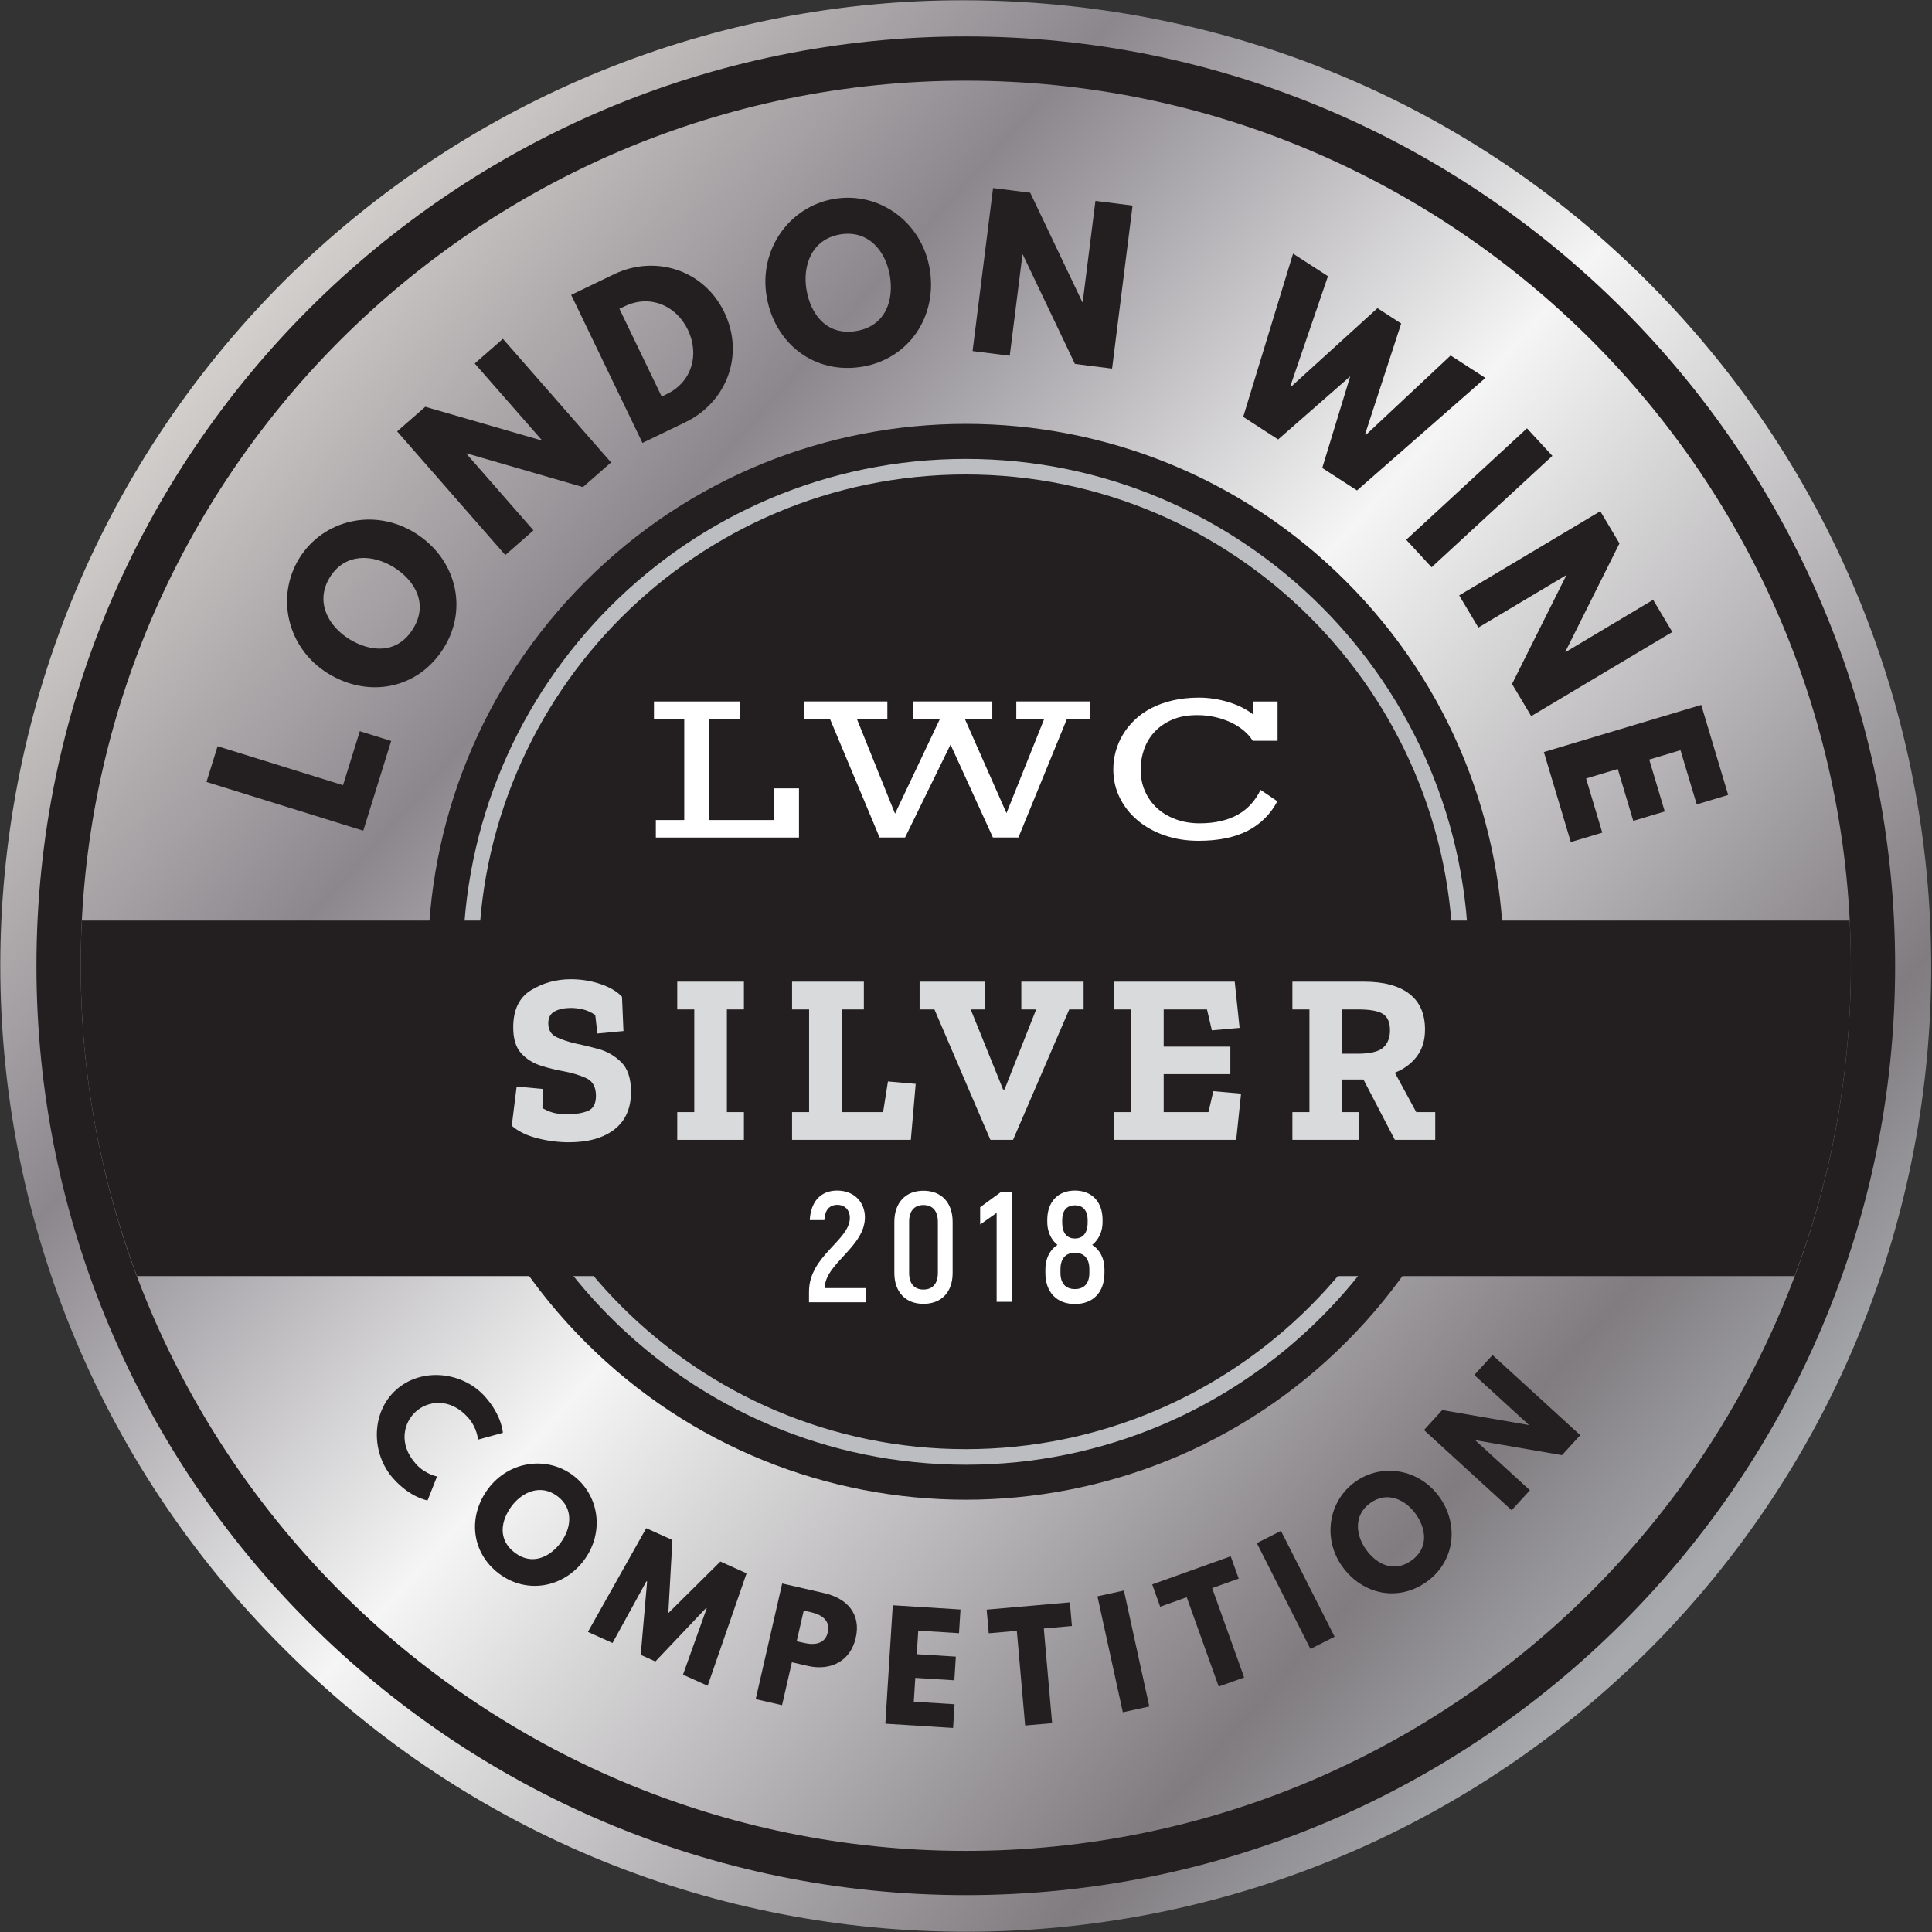 <?xml version="1.0" encoding="UTF-8" standalone="no"?>
<!DOCTYPE svg PUBLIC "-//W3C//DTD SVG 1.1//EN" "http://www.w3.org/Graphics/SVG/1.1/DTD/svg11.dtd">
<svg width="100%" height="100%" viewBox="0 0 319 319" version="1.1" xmlns="http://www.w3.org/2000/svg" xmlns:xlink="http://www.w3.org/1999/xlink" xml:space="preserve" xmlns:serif="http://www.serif.com/" style="fill-rule:evenodd;clip-rule:evenodd;stroke-linejoin:round;stroke-miterlimit:1.414;">
    <rect x="0" y="0" width="319" height="319" fill="#333333" stroke="none"/>
    <g transform="matrix(1,0,0,1,-47.241,-47.244)">
        <g transform="matrix(4.167,0,0,4.167,0,0)">
            <g transform="matrix(57.578,52.863,52.863,-57.578,19.223,22.325)">
                <path d="M0.033,0.027C0.022,-0.243 0.231,-0.472 0.502,-0.483C0.772,-0.495 1,-0.285 1.012,-0.015C1.023,0.255 0.813,0.483 0.543,0.495C0.408,0.501 0.284,0.451 0.191,0.366C0.099,0.282 0.039,0.162 0.033,0.027Z" style="fill:url(#_Linear1);fill-rule:nonzero;"/>
            </g>
        </g>
        <g transform="matrix(4.167,0,0,4.167,0,0)">
            <g transform="matrix(1,0,0,1,34.535,64.519)">
                <path d="M0,-30.142C8.323,-38.466 21.818,-38.466 30.141,-30.142C38.464,-21.819 38.464,-8.323 30.141,0.001C21.818,8.324 8.323,8.324 0,0.001C-8.324,-8.323 -8.324,-21.819 0,-30.142" style="fill:rgb(35,31,32);fill-rule:nonzero;"/>
            </g>
        </g>
        <g transform="matrix(4.167,0,0,4.167,0,0)">
            <g transform="matrix(1,0,0,1,49.604,68.759)">
                <path d="M0,-38.62C-10.646,-38.62 -19.307,-29.958 -19.307,-19.311C-19.307,-8.663 -10.646,0 0,0C10.647,0 19.309,-8.663 19.309,-19.311C19.309,-29.958 10.647,-38.62 0,-38.62M0,0.617C-10.987,0.617 -19.925,-8.322 -19.925,-19.311C-19.925,-30.299 -10.987,-39.237 0,-39.237C10.987,-39.237 19.926,-30.299 19.926,-19.311C19.926,-8.322 10.987,0.617 0,0.617" style="fill:rgb(187,189,192);fill-rule:nonzero;"/>
            </g>
        </g>
        <g transform="matrix(4.167,0,0,4.167,0,0)">
            <g transform="matrix(1,0,0,1,49.606,84.678)">
                <path d="M0,-70.144C-19.339,-70.144 -35.072,-54.411 -35.072,-35.072C-35.072,-15.733 -19.339,0 0,0C19.338,0 35.071,-15.733 35.071,-35.072C35.071,-54.411 19.338,-70.144 0,-70.144M0,1.753C-20.305,1.753 -36.825,-14.767 -36.825,-35.072C-36.825,-55.377 -20.305,-71.897 0,-71.897C20.304,-71.897 36.824,-55.377 36.824,-35.072C36.824,-14.767 20.304,1.753 0,1.753" style="fill:rgb(35,31,32);fill-rule:nonzero;"/>
            </g>
        </g>
        <g transform="matrix(4.167,0,0,4.167,0,0)">
            <g transform="matrix(1,0,0,1,84.631,61.902)">
                <path d="M0,-14.087L-70.051,-14.087C-70.081,-13.494 -70.097,-12.896 -70.097,-12.295C-70.097,-7.971 -69.305,-3.829 -67.867,0L-2.184,0C-0.746,-3.829 0.045,-7.971 0.045,-12.295C0.045,-12.896 0.03,-13.494 0,-14.087" style="fill:rgb(35,31,32);fill-rule:nonzero;"/>
            </g>
        </g>
        <g transform="matrix(4.167,0,0,4.167,0,0)">
            <g transform="matrix(1,0,0,1,37.324,39.827)">
                <path d="M0,4.004L1.126,4.004L1.126,-0.001L-0.074,-0.001L-0.074,-0.694L3.322,-0.694L3.322,-0.001L2.109,-0.001L2.109,4.004L4.696,4.004L4.696,2.749L5.672,2.749L5.672,4.698L0,4.698L0,4.004Z" style="fill:white;fill-rule:nonzero;"/>
            </g>
        </g>
        <g transform="matrix(4.167,0,0,4.167,0,0)">
            <g transform="matrix(1,0,0,1,44.224,43.831)">
                <path d="M0,-4.006L-1.019,-4.006L-1.019,-4.699L2.274,-4.699L2.274,-4.006L1.066,-4.006L2.578,-0.252L4.357,-4.006L3.304,-4.006L3.304,-4.699L6.432,-4.699L6.432,-4.006L5.344,-4.006L6.994,-0.274L8.489,-4.006L7.383,-4.006L7.383,-4.699L10.32,-4.699L10.32,-4.006L9.389,-4.006L7.466,0.693L6.457,0.693L4.777,-2.989L2.975,0.693L1.967,0.693L0,-4.006Z" style="fill:white;fill-rule:nonzero;"/>
            </g>
        </g>
        <g transform="matrix(4.167,0,0,4.167,0,0)">
            <g transform="matrix(1,0,0,1,55.451,41.805)">
                <path d="M0,0.025C0,-0.214 0.03,-0.451 0.093,-0.685C0.155,-0.918 0.249,-1.141 0.375,-1.351C0.5,-1.563 0.657,-1.758 0.844,-1.938C1.031,-2.119 1.251,-2.275 1.503,-2.406C1.754,-2.537 2.038,-2.64 2.354,-2.713C2.67,-2.787 3.017,-2.824 3.396,-2.824C3.597,-2.824 3.798,-2.809 3.998,-2.776C4.196,-2.745 4.388,-2.701 4.572,-2.644C4.754,-2.588 4.928,-2.519 5.091,-2.439C5.253,-2.357 5.399,-2.267 5.526,-2.169L5.526,-2.672L6.509,-2.672L6.509,-1.113L5.526,-1.113C5.433,-1.261 5.312,-1.397 5.163,-1.524C5.012,-1.648 4.841,-1.756 4.651,-1.845C4.46,-1.934 4.253,-2.005 4.028,-2.055C3.802,-2.107 3.568,-2.131 3.326,-2.131C2.945,-2.131 2.614,-2.071 2.331,-1.949C2.051,-1.828 1.818,-1.667 1.634,-1.467C1.447,-1.266 1.31,-1.037 1.219,-0.777C1.128,-0.52 1.083,-0.251 1.083,0.025C1.083,0.337 1.14,0.624 1.256,0.885C1.372,1.147 1.532,1.371 1.738,1.559C1.944,1.746 2.192,1.892 2.478,1.998C2.762,2.103 3.078,2.156 3.421,2.156C3.733,2.156 4.016,2.126 4.27,2.065C4.524,2.006 4.751,1.918 4.95,1.803C5.149,1.689 5.322,1.55 5.467,1.385C5.613,1.221 5.736,1.036 5.834,0.831L6.5,1.282C6.231,1.795 5.839,2.185 5.325,2.451C4.809,2.716 4.162,2.849 3.382,2.849C2.891,2.849 2.439,2.777 2.027,2.632C1.614,2.488 1.257,2.289 0.957,2.034C0.657,1.781 0.422,1.481 0.254,1.139C0.085,0.796 0,0.424 0,0.025" style="fill:white;fill-rule:nonzero;"/>
            </g>
        </g>
        <g transform="matrix(4.167,0,0,4.167,0,0)">
            <g transform="matrix(1,0,0,1,24.929,42.113)">
                <path d="M0,0.338L0.665,-1.802L1.908,-1.415L0.802,2.14L-5.41,0.209L-4.97,-1.207L0,0.338Z" style="fill:rgb(35,31,32);fill-rule:nonzero;"/>
            </g>
        </g>
        <g transform="matrix(4.167,0,0,4.167,0,0)">
            <g transform="matrix(1,0,0,1,27.703,34.216)">
                <path d="M0,2.038C0.624,1.034 0.058,0.108 -0.765,-0.403C-1.589,-0.914 -2.687,-0.983 -3.294,-0.006C-3.896,0.965 -3.355,1.931 -2.532,2.442C-1.708,2.953 -0.64,3.069 0,2.038M-4.506,-0.759C-3.555,-2.292 -1.535,-2.765 0.078,-1.763C1.691,-0.761 2.204,1.208 1.219,2.795C0.204,4.429 -1.763,4.803 -3.376,3.802C-4.99,2.8 -5.449,0.761 -4.506,-0.759" style="fill:rgb(35,31,32);fill-rule:nonzero;"/>
            </g>
        </g>
        <g transform="matrix(4.167,0,0,4.167,0,0)">
            <g transform="matrix(1,0,0,1,32.475,25.741)">
                <path d="M0,6.612L-1.116,7.589L-5.402,2.691L-4.287,1.715L0.321,3.049L0.333,3.039L-2.328,0L-1.211,-0.977L3.075,3.921L1.96,4.897L-2.648,3.562L-2.659,3.573L0,6.612Z" style="fill:rgb(35,31,32);fill-rule:nonzero;"/>
            </g>
        </g>
        <g transform="matrix(4.167,0,0,4.167,0,0)">
            <g transform="matrix(1,0,0,1,37.761,23.368)">
                <path d="M0,3.583C0.988,3.107 1.301,2.028 0.835,1.043C0.364,0.062 -0.679,-0.373 -1.673,0.106L-1.88,0.206L-0.206,3.682L0,3.583ZM-2.093,-1.164C-0.486,-1.937 1.453,-1.364 2.275,0.342C3.101,2.055 2.346,3.925 0.731,4.701L-0.967,5.52L-3.792,-0.345L-2.093,-1.164Z" style="fill:rgb(35,31,32);fill-rule:nonzero;"/>
            </g>
        </g>
        <g transform="matrix(4.167,0,0,4.167,0,0)">
            <g transform="matrix(1,0,0,1,45.275,20.653)">
                <path d="M0,3.799C1.167,3.6 1.485,2.561 1.322,1.605C1.16,0.65 0.483,-0.219 -0.651,-0.026C-1.778,0.166 -2.144,1.212 -1.981,2.168C-1.818,3.124 -1.196,4.002 0,3.799M-0.892,-1.433C0.889,-1.737 2.581,-0.537 2.9,1.337C3.219,3.21 2.084,4.9 0.241,5.213C-1.655,5.536 -3.24,4.311 -3.56,2.437C-3.878,0.564 -2.656,-1.133 -0.892,-1.433" style="fill:rgb(35,31,32);fill-rule:nonzero;"/>
            </g>
        </g>
        <g transform="matrix(4.167,0,0,4.167,0,0)">
            <g transform="matrix(1,0,0,1,51.347,19.299)">
                <path d="M0,6.135L-1.473,5.95L-0.661,-0.51L0.812,-0.324L2.875,4.007L2.891,4.009L3.395,0L4.867,0.185L4.055,6.645L2.583,6.459L0.519,2.128L0.504,2.126L0,6.135Z" style="fill:rgb(35,31,32);fill-rule:nonzero;"/>
            </g>
        </g>
        <g transform="matrix(4.167,0,0,4.167,0,0)">
            <g transform="matrix(1,0,0,1,64.838,25.909)">
                <path d="M0,0.341L-2.856,2.842L-4.24,1.947L-2.265,-4.521L-0.881,-3.627L-2.37,0.724L-2.337,0.746L1.08,-2.36L2.02,-1.752L0.589,2.638L0.623,2.659L3.979,-0.485L5.356,0.405L0.27,4.862L-1.108,3.972L0,0.341Z" style="fill:rgb(35,31,32);fill-rule:nonzero;"/>
            </g>
        </g>
        <g transform="matrix(4.167,0,0,4.167,0,0)">
            <g transform="matrix(-0.678,-0.735,-0.735,0.678,73.256,30.585)">
                <rect x="1.147" y="-0.503" width="1.484" height="6.511" style="fill:rgb(35,31,32);"/>
            </g>
        </g>
        <g transform="matrix(4.167,0,0,4.167,0,0)">
            <g transform="matrix(1,0,0,1,69.916,35.104)">
                <path d="M0,1.1L-0.76,-0.174L4.831,-3.51L5.591,-2.235L3.447,2.057L3.456,2.071L6.925,0L7.685,1.275L2.094,4.61L1.334,3.336L3.478,-0.957L3.47,-0.97L0,1.1Z" style="fill:rgb(35,31,32);fill-rule:nonzero;"/>
            </g>
        </g>
        <g transform="matrix(4.167,0,0,4.167,0,0)">
            <g transform="matrix(1,0,0,1,78.568,40.763)">
                <path d="M0,2.448L-0.643,0.302L-1.882,0.672L-1.267,2.728L-2.514,3.101L-3.129,1.046L-4.384,1.422L-3.742,3.568L-4.989,3.941L-6.057,0.374L0.179,-1.493L1.247,2.074L0,2.448Z" style="fill:rgb(35,31,32);fill-rule:nonzero;"/>
            </g>
        </g>
        <g transform="matrix(4.167,0,0,4.167,0,0)">
            <g transform="matrix(1,0,0,1,28.654,66.457)">
                <path d="M0,3.384L-0.375,4.333C-0.375,4.333 -1.047,4.233 -1.728,3.473C-2.617,2.485 -2.625,0.854 -1.625,-0.046C-0.621,-0.949 1.006,-0.777 1.897,0.216C2.58,0.975 2.608,1.655 2.608,1.655L1.624,1.925C1.624,1.925 1.59,1.45 1.224,1.044C0.503,0.241 -0.373,0.393 -0.839,0.812C-1.311,1.235 -1.554,2.09 -0.834,2.891C-0.468,3.299 0,3.384 0,3.384" style="fill:rgb(35,31,32);fill-rule:nonzero;"/>
            </g>
        </g>
        <g transform="matrix(4.167,0,0,4.167,0,0)">
            <g transform="matrix(1,0,0,1,31.743,70.659)">
                <path d="M0,2.209C0.685,2.721 1.388,2.371 1.808,1.809C2.227,1.247 2.345,0.459 1.678,-0.039C1.016,-0.533 0.285,-0.204 -0.134,0.358C-0.554,0.92 -0.704,1.684 0,2.209M2.295,-0.865C3.342,-0.084 3.557,1.4 2.734,2.501C1.912,3.602 0.461,3.849 -0.622,3.041C-1.736,2.208 -1.884,0.767 -1.062,-0.334C-0.239,-1.435 1.259,-1.64 2.295,-0.865" style="fill:rgb(35,31,32);fill-rule:nonzero;"/>
            </g>
        </g>
        <g transform="matrix(4.167,0,0,4.167,0,0)">
            <g transform="matrix(1,0,0,1,39.34,74.96)">
                <path d="M0,0.106L-0.026,0.094L-2.034,2.212L-2.615,1.951L-2.362,-0.956L-2.388,-0.968L-3.733,1.48L-4.708,1.041L-2.397,-3.069L-1.36,-2.602L-1.521,0.295L0.541,-1.748L1.579,-1.28L0.037,3.175L-0.94,2.736L0,0.106Z" style="fill:rgb(35,31,32);fill-rule:nonzero;"/>
            </g>
        </g>
        <g transform="matrix(4.167,0,0,4.167,0,0)">
            <g transform="matrix(1,0,0,1,43.2,76.548)">
                <path d="M0,-0.11C0.411,-0.016 0.832,-0.066 0.938,-0.532C1.046,-1.005 0.689,-1.232 0.278,-1.326L-0.016,-1.394L-0.295,-0.177L0,-0.11ZM0.802,-2.083C1.696,-1.878 2.263,-1.264 2.046,-0.314C1.83,0.631 1.037,1.004 0.143,0.8L-0.485,0.656L-0.875,2.356L-1.919,2.117L-0.87,-2.466L0.802,-2.083Z" style="fill:rgb(35,31,32);fill-rule:nonzero;"/>
            </g>
        </g>
        <g transform="matrix(4.167,0,0,4.167,0,0)">
            <g transform="matrix(1,0,0,1,49.337,78.699)">
                <path d="M0,-2.647L-1.615,-2.749L-1.673,-1.815L-0.126,-1.719L-0.185,-0.78L-1.732,-0.877L-1.792,0.067L-0.176,0.169L-0.235,1.107L-2.919,0.938L-2.625,-3.754L0.059,-3.586L0,-2.647Z" style="fill:rgb(35,31,32);fill-rule:nonzero;"/>
            </g>
        </g>
        <g transform="matrix(4.167,0,0,4.167,0,0)">
            <g transform="matrix(1,0,0,1,50.433,79.421)">
                <path d="M0,-4.303L3.296,-4.591L3.378,-3.654L2.264,-3.556L2.593,0.195L1.524,0.288L1.195,-3.463L0.082,-3.366L0,-4.303Z" style="fill:rgb(35,31,32);fill-rule:nonzero;"/>
            </g>
        </g>
        <g transform="matrix(4.167,0,0,4.167,0,0)">
            <g transform="matrix(-0.977,0.214,0.214,0.977,54.381,74.86)">
                <rect x="-1.562" y="-0.169" width="1.074" height="4.703" style="fill:rgb(35,31,32);"/>
            </g>
        </g>
        <g transform="matrix(4.167,0,0,4.167,0,0)">
            <g transform="matrix(1,0,0,1,56.992,77.052)">
                <path d="M0,-2.934L3.111,-4.048L3.428,-3.163L2.376,-2.787L3.644,0.754L2.636,1.114L1.368,-2.426L0.316,-2.049L0,-2.934Z" style="fill:rgb(35,31,32);fill-rule:nonzero;"/>
            </g>
        </g>
        <g transform="matrix(4.167,0,0,4.167,0,0)">
            <g transform="matrix(-0.892,0.452,0.452,0.892,60.465,73.38)">
                <rect x="-2.079" y="-0.497" width="1.073" height="4.701" style="fill:rgb(35,31,32);"/>
            </g>
        </g>
        <g transform="matrix(4.167,0,0,4.167,0,0)">
            <g transform="matrix(1,0,0,1,67.272,70.95)">
                <path d="M0,2.217C0.692,1.717 0.569,0.942 0.159,0.374C-0.252,-0.194 -0.967,-0.542 -1.641,-0.055C-2.311,0.428 -2.214,1.223 -1.804,1.791C-1.395,2.359 -0.711,2.73 0,2.217M-2.244,-0.891C-1.186,-1.654 0.293,-1.415 1.096,-0.302C1.897,0.811 1.7,2.267 0.606,3.057C-0.521,3.871 -1.938,3.58 -2.742,2.467C-3.545,1.355 -3.292,-0.135 -2.244,-0.891" style="fill:rgb(35,31,32);fill-rule:nonzero;"/>
            </g>
        </g>
        <g transform="matrix(4.167,0,0,4.167,0,0)">
            <g transform="matrix(1,0,0,1,71.959,65.822)">
                <path d="M0,4.565L-0.725,5.357L-4.198,2.18L-3.475,1.389L-0.056,1.979L-0.048,1.97L-2.205,-0.001L-1.481,-0.792L1.994,2.383L1.271,3.175L-2.149,2.585L-2.157,2.594L0,4.565Z" style="fill:rgb(35,31,32);fill-rule:nonzero;"/>
            </g>
        </g>
        <g transform="matrix(4.167,0,0,4.167,0,0)">
            <g transform="matrix(1,0,0,1,36.34,52.135)">
                <path d="M0,2.468C0,3.117 -0.219,3.612 -0.656,3.953C-1.093,4.294 -1.694,4.464 -2.459,4.464C-2.883,4.464 -3.306,4.409 -3.727,4.3C-4.148,4.191 -4.48,4.027 -4.725,3.808L-4.532,2.256L-3.5,2.352L-3.51,3.114C-3.292,3.23 -3.105,3.299 -2.951,3.321C-2.796,3.344 -2.665,3.355 -2.555,3.355C-2.214,3.355 -1.935,3.312 -1.716,3.225C-1.498,3.138 -1.389,2.937 -1.389,2.622C-1.389,2.275 -1.517,2.042 -1.774,1.923C-2.031,1.804 -2.333,1.713 -2.681,1.648C-2.983,1.597 -3.287,1.522 -3.592,1.422C-3.897,1.322 -4.153,1.158 -4.358,0.93C-4.564,0.702 -4.667,0.363 -4.667,-0.087C-4.667,-0.788 -4.429,-1.281 -3.953,-1.567C-3.478,-1.853 -2.957,-1.996 -2.391,-1.996C-1.98,-1.996 -1.588,-1.934 -1.215,-1.808C-0.842,-1.683 -0.556,-1.514 -0.357,-1.302L-0.299,0.057L-1.331,0.154L-1.417,-0.579C-1.578,-0.688 -1.74,-0.762 -1.904,-0.801C-2.068,-0.839 -2.228,-0.859 -2.382,-0.859C-2.639,-0.859 -2.853,-0.814 -3.023,-0.723C-3.193,-0.634 -3.278,-0.476 -3.278,-0.251C-3.278,0.012 -3.169,0.196 -2.951,0.299C-2.732,0.402 -2.481,0.485 -2.198,0.549C-1.941,0.601 -1.641,0.673 -1.297,0.766C-0.953,0.859 -0.651,1.033 -0.391,1.287C-0.13,1.541 0,1.934 0,2.468" style="fill:rgb(217,218,219);fill-rule:nonzero;"/>
            </g>
        </g>
        <g transform="matrix(4.167,0,0,4.167,0,0)">
            <g transform="matrix(1,0,0,1,40.814,50.235)">
                <path d="M0,6.268L-2.642,6.268L-2.642,5.169L-1.967,5.169L-1.967,1.1L-2.642,1.1L-2.642,0L0,0L0,1.1L-0.675,1.1L-0.675,5.169L0,5.169L0,6.268Z" style="fill:rgb(217,218,219);fill-rule:nonzero;"/>
            </g>
        </g>
        <g transform="matrix(4.167,0,0,4.167,0,0)">
            <g transform="matrix(1,0,0,1,47.428,50.235)">
                <path d="M0,6.268L-4.706,6.268L-4.706,5.169L-4.031,5.169L-4.031,1.1L-4.706,1.1L-4.706,0L-1.861,0L-1.861,1.1L-2.738,1.1L-2.738,5.169L-1.099,5.169L-0.907,3.954L0.193,4.05L0,6.268Z" style="fill:rgb(217,218,219);fill-rule:nonzero;"/>
            </g>
        </g>
        <g transform="matrix(4.167,0,0,4.167,0,0)">
            <g transform="matrix(1,0,0,1,54.274,55.403)">
                <path d="M0,-4.068L-0.569,-4.068L-2.796,1.1L-3.693,1.1L-5.911,-4.068L-6.499,-4.068L-6.499,-5.168L-3.905,-5.168L-3.905,-4.068L-4.474,-4.068L-3.191,-0.896L-3.134,-0.896L-1.88,-4.068L-2.468,-4.068L-2.468,-5.168L0,-5.168L0,-4.068Z" style="fill:rgb(217,218,219);fill-rule:nonzero;"/>
            </g>
        </g>
        <g transform="matrix(4.167,0,0,4.167,0,0)">
            <g transform="matrix(1,0,0,1,60.32,50.235)">
                <path d="M0,6.268L-4.84,6.268L-4.84,5.169L-4.166,5.169L-4.166,1.1L-4.84,1.1L-4.84,0L-0.058,0L0.135,1.832L-0.964,1.929L-1.157,1.1L-2.873,1.1L-2.873,2.575L-0.231,2.575L-0.231,3.664L-2.873,3.664L-2.873,5.169L-1.099,5.169L-0.906,4.34L0.193,4.436L0,6.268Z" style="fill:rgb(217,218,219);fill-rule:nonzero;"/>
            </g>
        </g>
        <g transform="matrix(4.167,0,0,4.167,0,0)">
            <g transform="matrix(1,0,0,1,66.414,54.574)">
                <path d="M0,-2.41C0,-2.725 -0.093,-2.942 -0.28,-3.061C-0.466,-3.18 -0.794,-3.239 -1.263,-3.239L-1.899,-3.239L-1.899,-1.484L-1.283,-1.484C-0.788,-1.484 -0.45,-1.565 -0.27,-1.725C-0.09,-1.886 0,-2.114 0,-2.41M1.793,1.929L0.193,1.929L-1.051,-0.462L-1.899,-0.462L-1.899,0.83L-1.225,0.83L-1.225,1.929L-3.867,1.929L-3.867,0.83L-3.192,0.83L-3.192,-3.239L-3.867,-3.239L-3.867,-4.339L-1.032,-4.339C-0.254,-4.339 0.344,-4.18 0.762,-3.861C1.179,-3.543 1.388,-3.069 1.388,-2.439C1.388,-2.015 1.279,-1.66 1.061,-1.373C0.842,-1.087 0.553,-0.874 0.193,-0.732L1.041,0.83L1.793,0.83L1.793,1.929Z" style="fill:rgb(217,218,219);fill-rule:nonzero;"/>
            </g>
        </g>
        <g transform="matrix(4.167,0,0,4.167,0,0)">
            <g transform="matrix(1,0,0,1,43.393,58.93)">
                <path d="M0,3.592C0,2.16 1.619,1.562 1.619,0.659C1.619,0.386 1.451,0.149 1.121,0.149C0.815,0.149 0.623,0.355 0.61,0.753L0.031,0.753C0.068,0.012 0.473,-0.417 1.114,-0.417C1.836,-0.417 2.216,0.093 2.216,0.641C2.216,1.818 0.623,2.478 0.623,3.448L2.248,3.448L2.248,4.009L0,4.009L0,3.592Z" style="fill:white;fill-rule:nonzero;"/>
            </g>
        </g>
        <g transform="matrix(4.167,0,0,4.167,0,0)">
            <g transform="matrix(1,0,0,1,48.499,59.74)">
                <path d="M0,2.041L0,0.012C0,-0.418 -0.206,-0.654 -0.573,-0.654C-0.934,-0.654 -1.139,-0.418 -1.139,0.012L-1.139,2.041C-1.139,2.458 -0.934,2.695 -0.573,2.695C-0.206,2.695 0,2.458 0,2.041M-1.724,2.041L-1.724,0.012C-1.724,-0.748 -1.276,-1.221 -0.573,-1.221C0.143,-1.221 0.585,-0.748 0.585,0.012L0.585,2.041C0.585,2.794 0.143,3.262 -0.573,3.262C-1.276,3.262 -1.724,2.794 -1.724,2.041" style="fill:white;fill-rule:nonzero;"/>
            </g>
        </g>
        <g transform="matrix(4.167,0,0,4.167,0,0)">
            <g transform="matrix(1,0,0,1,51.432,62.92)">
                <path d="M0,-4.339L0,0L-0.604,0L-0.604,-3.524L-1.257,-3.063L-1.257,-3.748L-0.448,-4.339L0,-4.339Z" style="fill:white;fill-rule:nonzero;"/>
            </g>
        </g>
        <g transform="matrix(4.167,0,0,4.167,0,0)">
            <g transform="matrix(1,0,0,1,53.425,61.738)">
                <path d="M0,-1.955C0,-1.544 0.187,-1.326 0.504,-1.326C0.822,-1.326 1.009,-1.544 1.009,-1.955L1.009,-2.049C1.009,-2.441 0.822,-2.64 0.504,-2.64C0.187,-2.64 0,-2.441 0,-2.049L0,-1.955ZM1.077,-0.112C1.077,-0.536 0.866,-0.76 0.504,-0.76C0.144,-0.76 -0.068,-0.536 -0.068,-0.112L-0.068,0.037C-0.068,0.461 0.144,0.678 0.504,0.678C0.866,0.678 1.077,0.461 1.077,0.037L1.077,-0.112ZM1.675,-0.112L1.675,0.037C1.675,0.809 1.221,1.27 0.504,1.27C-0.211,1.27 -0.666,0.809 -0.666,0.037L-0.666,-0.112C-0.666,-0.529 -0.485,-0.884 -0.187,-1.071C-0.436,-1.27 -0.591,-1.601 -0.591,-1.968L-0.591,-2.067C-0.591,-2.777 -0.168,-3.225 0.504,-3.225C1.177,-3.225 1.6,-2.777 1.6,-2.067L1.6,-1.968C1.6,-1.601 1.444,-1.276 1.189,-1.071C1.494,-0.884 1.675,-0.529 1.675,-0.112" style="fill:white;fill-rule:nonzero;"/>
            </g>
        </g>
    </g>
    <defs>
        <linearGradient id="_Linear1" x1="0" y1="0" x2="1" y2="0" gradientUnits="userSpaceOnUse" gradientTransform="matrix(1,0,0,-1,0,0.006)"><stop offset="0" style="stop-color:rgb(223,219,215);stop-opacity:1"/><stop offset="0.26" style="stop-color:rgb(139,135,141);stop-opacity:1"/><stop offset="0.52" style="stop-color:rgb(245,245,245);stop-opacity:1"/><stop offset="0.88" style="stop-color:rgb(128,124,128);stop-opacity:1"/><stop offset="1" style="stop-color:rgb(167,169,172);stop-opacity:1"/></linearGradient>
    </defs>
</svg>
